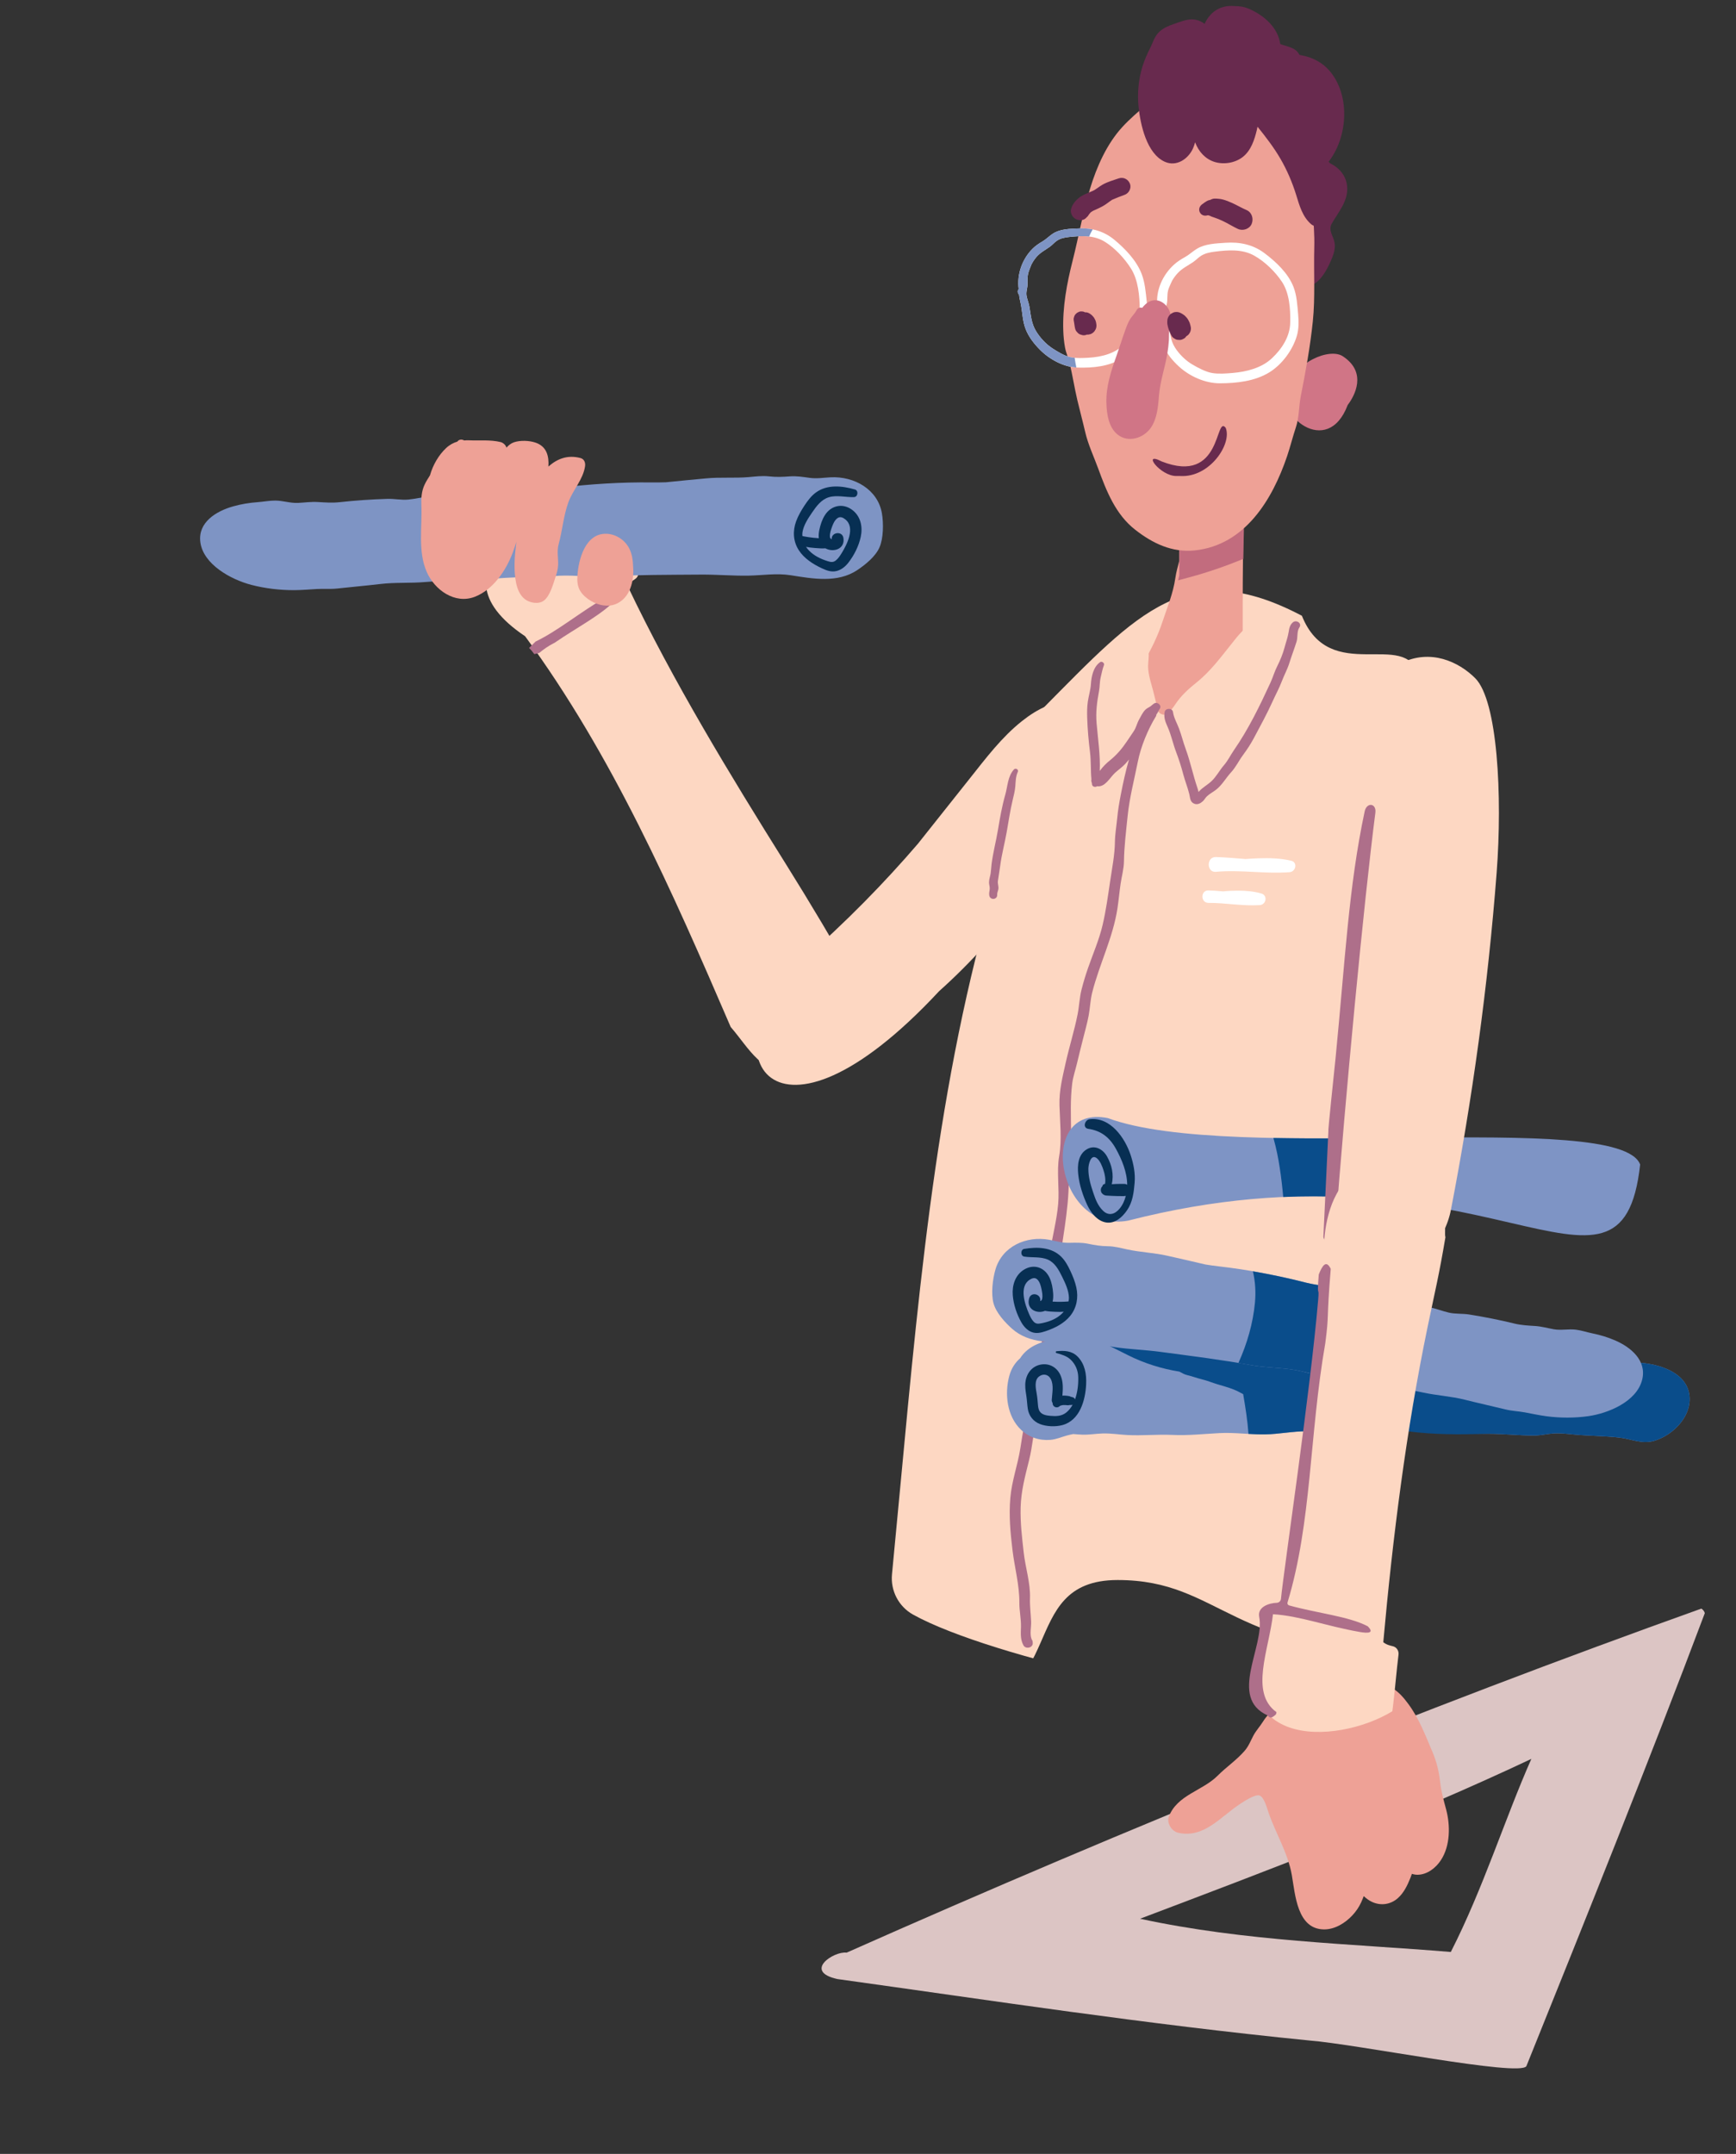 <svg preserveAspectRatio="xMidYMid meet" transform="translate3d(0px, 0px, 0px)" viewBox="0 0 233 289" xmlns="http://www.w3.org/2000/svg" xmlns:xlink="http://www.w3.org/1999/xlink"><rect x="0" y="0" width="233" height="289" fill="#333333" stroke="none"/><clipPath id="a"><path d="m0 0h233v289h-233z"/></clipPath><clipPath id="b"><path d="m-214-400s-280 10-280 10 12 215 12 215 106 5 106 5 18 28 35 28 9-17 23-17 15 10 41 10 138-52 138-52-75-199-75-199"/></clipPath><g clip-path="url(#a)"><path d="m-323.526-276.764c-2.701-.51-5.279.904-7.324 2.529-2.722 2.162-4.843 4.984-6.991 7.687-2.323 2.923-4.647 5.847-6.97 8.77-4.387 5.106-9.563 10.455-15.858 15.948-12.631 11.87-3.827 28.045 18.714 3.821 2.192-1.959 4.269-4.044 6.232-6.232 4.226-3.597 8.056-7.625 11.146-12.258 1.571-2.355 2.916-4.858 4.014-7.468.995-2.364 1.783-4.864 1.52-7.46-.26-2.571-1.839-4.837-4.483-5.337z" display="block" fill="#fdd7c2" transform="translate(468 371)"/><g display="block" transform="translate(468 371)"><path d="m-361.135-227.166c3.463-.412 5.797-2.637 7.85-5.17.46-1.908.63-3.958.322-6.308-.017-.132-.006-.249-.014-.376-3.069-5.432-6.259-10.795-9.571-16.086-7.453-11.904-15.128-24.482-21.212-37.261.321-.52.704-.734 1.033-.963.419-.291.539-.858.305-1.312-.502-.973-.986-1.954-1.466-2.937-.512-1.049-1.021-2.098-1.554-3.137-.112-.219-.226-.438-.341-.655-.01-.018-.032-.058-.058-.106-8.574-1.693-25.528 6.568-11.679 15.848 11.739 16 19.745 34.219 27.591 52.425 2.522 2.901 4.191 6.585 8.794 6.038z" fill="#fdd7c2"/><path d="m-386.597-290.916c-3.704 2.157-6.46 4.521-9.521 5.998-.29.283-.583.571-.874.863.254.24.488.513.699.818.221-.036.431-.084.603-.142.018-.006.035-.004.053-.008.61-.506 1.263-.952 1.947-1.307.036-.018.073-.032.109-.05 3.047-2.097 6.469-3.84 8.259-5.832.561-1.22-.33-.891-1.275-.34z" fill="#ae6f8a"/></g><g display="block" transform="matrix(1.04 0 0 1 485.894 371.241)"><path d="m-441.354-298.526c.357 3.003 3.943 5.041 6.57 5.757 1.768.482 3.715.722 5.546.712.983-.005 1.96-.097 2.941-.153.868-.049 1.748.034 2.612-.065 1.854-.213 3.713-.38 5.573-.608 1.931-.237 3.841-.09 5.769-.263 1.946-.175 3.885-.215 5.836-.28 2.027-.068 4.043-.289 6.066-.357.957-.032 1.91.089 2.868.033.868-.051 1.726-.206 2.596-.245 1.971-.087 3.934.2 5.911.093 4.11-.223 8.226-.21 12.341-.243 2.043-.016 4.089.18 6.127.139 1.857-.037 3.591-.355 5.446-.05 2.845.467 6.027 1.075 8.574-.688 1.061-.734 2.364-1.835 2.873-3.048.521-1.242.53-3.236.318-4.554-.515-3.203-3.546-5.025-6.659-4.85-.93.052-1.739.205-2.68.07-.845-.121-1.673-.263-2.53-.198-.963.073-1.751.114-2.723-.001-.876-.103-1.722.022-2.595.099-1.84.163-3.68-.012-5.518.173-1.722.173-3.45.328-5.171.521-.604.019-1.209.031-1.817.023-3.925-.054-7.962.212-11.856.702-1.818.229-3.682.044-5.519.171-1.989.138-3.99.017-5.974.156-1.843.129-3.598.788-5.448.89-.899.049-1.742.292-2.629.378-.894.087-1.808-.122-2.709-.093-2.06.066-4.122.21-6.168.446-.947.109-1.853.037-2.799-.022-.877-.055-1.697.075-2.565.119-.991.05-1.956-.317-2.952-.315-.759.001-1.508.158-2.264.215-1.065.081-2.103.258-3.13.556-2.215.642-4.575 2.144-4.261 4.78z" fill="#7e94c4"/><path d="m-364.123-297.424c.679 1.101 1.844 1.886 2.99 2.438.597.288 1.211.534 1.879.365.631-.159 1.156-.613 1.538-1.127.749-1.007 1.334-2.223 1.591-3.451.276-1.317.015-2.754-1.09-3.62-1.234-.967-2.737-.606-3.533.696-.367.6-.565 1.257-.711 1.941-.079.372-.119.772-.076 1.157-.247-.019-.495-.035-.741-.065-.397-.048-.796-.107-1.188-.185-.065-.018-.127-.034-.192-.047-.006-.163-.014-.324.011-.494.143-.967.738-1.887 1.266-2.69.541-.822 1.181-1.735 2.173-2.028 1.03-.304 2.154.028 3.206-.007.518-.017.622-.874.129-1.022-1.662-.5-3.58-.709-5.05.411-.613.467-1.073 1.123-1.48 1.768-.416.659-.798 1.346-1.059 2.083-.459 1.297-.393 2.693.337 3.877zm1.325.055c-.147-.158-.274-.325-.388-.498.176.038.352.069.517.09.457.059.918.09 1.378.117.204.012.407 0 .61-.009 1.041.601 2.563.084 2.321-1.404-.157-.969-1.577-.763-1.517.191-.004-.001-.011-.003-.012-.004-.146-.101-.186-.141-.207-.326-.049-.425.124-.932.262-1.331.141-.409.337-.883.687-1.159.355-.28.714-.116 1.038.154 1.321 1.1.209 3.371-.474 4.519-.208.351-.449.74-.771.998-.337.27-.631.215-1.023.088-.906-.293-1.764-.721-2.421-1.426z" fill="#072f53"/></g><g display="block" fill="#eea196" transform="translate(468 371)"><path d="m-383.033-295.065c-.015-.766-.131-1.523-.458-2.235-.541-1.179-1.784-2.03-3.085-2.08-2.863-.111-3.795 3.449-3.929 5.685-.04.675.018 1.406.384 1.992.35.561.882 1.006 1.447 1.34.974.575 2.228.85 3.31.416 1.954-.783 2.516-3.198 2.331-5.118z"/><path d="m-390.097-309.545c-1.767-.462-3.145.13-4.299 1.144.091-1.363-.207-2.681-1.705-3.202-.841-.292-2.068-.342-2.917-.053-.406.138-.731.407-1.013.72-.076-.351-.449-.668-.778-.748-1.395-.34-2.884-.173-4.309-.238-.203-.009-.394.007-.587.02-.293-.177-.681-.167-.91.154-.544.162-1.049.435-1.51.867-1.003.94-1.757 2.258-2.139 3.571-.006.022-.008.046-.014.068-.27.424-.539.848-.75 1.304-.398.861-.455 1.782-.416 2.718.121 2.922-.492 6.166.705 8.932 1.056 2.442 3.781 4.396 6.466 3.362 2.465-.95 4.199-3.545 5.091-5.927.182-.485.341-.975.496-1.467-.011.081-.025.16-.035.241-.216 1.74-.363 3.557-.01 5.289.167.817.502 1.664 1.181 2.186.652.502 1.846.725 2.549.187.825-.632 1.238-2.194 1.55-3.132.179-.537.344-1.09.361-1.661.029-.987-.192-1.82.076-2.804.506-1.854.637-3.761 1.294-5.58.603-1.67 1.992-3.071 2.244-4.857.067-.471-.108-.96-.621-1.094z"/></g><g clip-path="url(#b)" display="block" transform="translate(468 371)"><path d="m-277.629-280.409c-1.698-6.271-11.856 1.452-15.637-7.971-15.394-8.094-21.925-.52-34.787 12.458-1.681 3.59-3.219 7.234-4.654 10.919-1.224 5.079-2.143 10.22-2.739 15.359.128-.118.252-.23.381-.349-.2.702-.38 1.408-.572 2.111-.021.207-.047.415-.067.622-.081.841-.33 1.568-.693 2.188-7.002 26.979-8.936 54.93-11.883 85.296-.214 2.205.888 4.333 2.823 5.412 10.387 5.79 43.732 13.153 47.471 9.87 14.205-4.289-.653-40.614 21.792-118.656-.482-4.472 2.851-11.68-1.435-17.259z" fill="#fdd7c2"/><path d="m-301.299-306.458c-.263-1.53-1.388-2.76-2.903-3.142-1.856-.468-3.498.583-4.472 2.098-1.197 1.862-1.039 3.85-1.038 5.975.001 1.916-.003 3.831-.005 5.747-.197.785-.424 1.561-.539 2.369-.285 2.007-1.058 3.835-1.69 5.75-.654 1.981-1.505 3.749-2.579 5.535-1.514 2.518-2.547 5.344-2.347 8.332.208 3.101 2.188 5.559 5.529 5.385 1.717-.089 3.329-1.169 4.761-2.035 1.557-.942 2.925-2.811 3.783-4.392 1.891-3.485 1.593-7.6 1.589-11.43-.005-4.48.001-8.955.105-13.434.051-2.211.182-4.568-.194-6.758z" fill="#eea196"/><path d="m-309.717-293.78c-.054.217-.11.434-.166.651.519-.141 1.037-.285 1.557-.424 2.447-.655 4.852-1.494 7.197-2.456.01-.564.011-1.127.024-1.691.051-2.211.182-4.568-.194-6.758-.263-1.53-1.388-2.76-2.903-3.142-1.856-.468-3.498.583-4.472 2.098-1.197 1.862-1.039 3.85-1.038 5.975.001 1.916-.003 3.831-.005 5.747z" fill="#c26c7e"/><path d="m-299.67-281.876c-.018.018-.036.035-.054.053.15-.204.295-.446.441-.71.016-.02.03-.039.046-.059.836-.795 1.796-1.525 2.285-2.595.175-.382.102-.884-.139-1.232.074-.151.138-.309.178-.484.189-.819-.977-1.386-1.404-.591-.056.104-.142.184-.236.26-.257-.143-.572-.201-.895-.145-1.336.231-2.402 1.691-3.192 2.678-1.486 1.856-2.903 3.79-4.785 5.289-1.07.852-2.085 1.785-2.839 2.926-.257.389-.545.745-.851 1.08-.499.547-1.395.283-1.537-.444-.165-.847-.377-1.689-.591-2.51-.337-1.29-.78-2.469-.638-3.805.13-1.22.115-2.351-.764-3.304-.742-.805-2.126-.378-2.404.634-.295 1.072-.14 2.163-.131 3.257.004.514.005 1.028.008 1.542-.832-.129-1.768.364-1.82 1.479-.047 1.705-.009 3.42.33 5.099.235 1.162.658 2.307.992 3.446.342 1.166.849 2.448 1.945 3.106 1.343.806 2.97.394 4.218-.383.424-.264.829-.562 1.24-.849.101.231.249.435.426.606-.05.201-.086.411-.106.632-.086.953.875 1.769 1.769 1.769 1.029 0 1.682-.813 1.769-1.769.019-.214.727-.879.938-1.104.451-.48.869-.98 1.29-1.487 1.183-1.424 2.372-2.847 3.381-4.402.211-.326.281-.663.256-.985.665-.801 1.302-1.625 1.888-2.49.212-.313.276-.649.243-.973.437-.511.855-1.042 1.239-1.609 1.031-1.521-1.237-3.169-2.496-1.926z" fill="#fdd7c2"/><path d="m-313.079-276.623c-.201.12-.352.296-.545.421-.222.144-.448.232-.644.424-.374.366-.594.878-.85 1.327-.28.491-.382 1.046-.69 1.524-.31.482-.645.949-.963 1.426-.637.955-1.365 1.809-2.263 2.528-.49.393-.909.813-1.286 1.315-.026.035-.053.062-.079.094.097-2.124-.243-4.288-.42-6.384-.128-1.521.052-2.854.328-4.339.114-.615.074-1.203.219-1.816.129-.545.238-1.128.439-1.647.11-.283-.278-.576-.523-.402-.897.635-1.161 1.903-1.227 2.942-.051.8-.297 1.554-.413 2.347-.106.726-.108 1.465-.085 2.197.047 1.516.189 3.078.377 4.583.151 1.211.074 2.445.191 3.655-.034.159-.016.322.054.469.011.075.013.151.026.226.055.312.454.385.681.227 1.073.166 1.73-1.184 2.406-1.799.463-.421.972-.768 1.399-1.231.166-.179.32-.37.474-.56-.455 1.575-.8 3.182-1.103 4.741-.198 1.02-.374 2.046-.472 3.081-.1 1.06-.296 2.155-.312 3.217-.026 1.782-.382 3.542-.643 5.307-.292 1.971-.553 3.899-1.005 5.842-.46 1.978-1.305 3.902-1.971 5.821-.324.933-.615 1.894-.859 2.851-.281 1.103-.311 2.235-.533 3.346-.437 2.194-1.121 4.342-1.605 6.526-.425 1.917-.88 3.676-.826 5.672.06 2.235.339 4.612-.041 6.816-.361 2.094.053 4.329-.136 6.453-.197 2.205-.78 4.332-1.105 6.512-.646 4.333-.671 8.7-1.204 13.04-.287 2.339-.956 4.599-1.557 6.871-.549 2.072-.874 4.23-1.212 6.346-.359 2.248-1.146 4.347-1.341 6.643-.203 2.391.005 4.622.289 6.984.286 2.381.939 4.68.923 7.08-.007 1.082.24 2.142.216 3.225-.02.885-.104 1.684.335 2.487.305.557 1.307.334 1.246-.338-.004-.046-.008-.091-.012-.137-.013-.141-.069-.25-.138-.344-.282-.707-.035-1.628-.066-2.361-.044-1.057-.19-2.071-.154-3.134.069-2.07-.616-4.1-.845-6.149-.228-2.046-.466-3.971-.411-6.039.06-2.223.601-4.198 1.13-6.328.473-1.906.621-3.887.989-5.812.423-2.214 1.19-4.355 1.637-6.566.428-2.116.685-4.345.841-6.496.072-1-.045-1.998.052-2.999.102-1.058.27-2.109.386-3.165.465-4.24 1.428-8.325 1.428-12.613 0-2.164.328-4.252.308-6.42-.02-2.178-.118-4.307.148-6.469.115-.932.449-1.861.661-2.784.243-1.059.52-2.111.781-3.166.259-1.046.564-2.093.764-3.152.197-1.042.221-2.101.483-3.134.969-3.818 2.794-7.373 3.388-11.289.168-1.106.263-2.222.427-3.328.146-.981.432-1.978.445-2.967.027-1.999.289-4.073.492-6.074.25-2.463.885-4.879 1.368-7.299.407-2.039 1.347-4.318 2.429-6.094.053-.087.064-.168.06-.245.013-.015.028-.027.041-.043.176-.22.244-.487.409-.712.327-.446-.299-.988-.731-.731z" fill="#ae6f8a"/><path d="m-331.926-267.746c-.827.935-.823 2.228-1.15 3.375-.44 1.543-.711 3.11-.976 4.69-.262 1.563-.675 3.102-.869 4.676-.048.389-.057.783-.115 1.171-.06.403-.212.798-.221 1.208-.007.295.109.569.096.859-.015.334-.122.578-.061.92.121.673 1.111.572 1.061-.119-.02-.28.165-.571.172-.855.009-.351-.127-.624-.075-.984.097-.673.218-1.338.305-2.015.197-1.525.606-3.015.872-4.528.255-1.45.47-2.912.813-4.345.147-.614.298-1.192.346-1.823.048-.642.057-1.316.331-1.909.153-.331-.3-.58-.529-.321z" fill="#ae6f8a"/><path d="m-294.702-255.51c-1.447-.345-2.948-.375-4.428-.325-.566.019-1.131.052-1.694.095-1.329-.109-2.657-.223-3.986-.267-1.293-.043-1.26 2.102 0 1.984 3.297-.308 6.599.307 9.9.047.832-.066 1.116-1.317.208-1.534z" fill="#fff"/><path d="m-298.714-251.118c-1.014-.291-2.062-.38-3.113-.377-.671.002-1.343.021-2.007.097-.657-.061-1.314-.113-1.974-.13-1.075-.028-1.078 1.676 0 1.672 2.298-.008 4.584.449 6.883.299.873-.057 1.105-1.304.211-1.561z" fill="#fff"/><path d="m-294.469-287.5c-.401.343-.493.779-.569 1.279-.107.706-.374 1.41-.556 2.108-.205.789-.594 1.744-.963 2.464-.377.736-.586 1.508-.933 2.261-1.442 3.128-2.942 6.222-4.9 9.048-.477.689-.792 1.385-1.348 2.028-.593.686-1.021 1.542-1.689 2.154-.537.492-1.178.821-1.664 1.367-.014.021-.034.039-.049.06-.032-.197-.093-.391-.157-.577-.585-1.716-.938-3.489-1.565-5.2-.33-.9-.555-1.835-.891-2.731-.285-.76-.693-1.416-.814-2.234-.083-.564-1.013-.541-1.116 0-.149.781.114 1.363.426 2.072.46 1.046.688 2.182 1.093 3.252.383 1.012.704 2.001.978 3.047.236.9.603 1.783.816 2.679.122.513.09 1.052.689 1.271.417.153.821-.063 1.122-.343.211-.196.342-.465.552-.663.352-.333.816-.567 1.2-.864.844-.653 1.314-1.56 2.024-2.336.679-.743 1.03-1.541 1.618-2.338.558-.756 1.023-1.461 1.469-2.296.876-1.642 1.764-3.261 2.529-4.96.389-.863.854-1.705 1.189-2.59.323-.854.776-1.665 1.043-2.533.294-.956.659-1.88.954-2.827.189-.607.018-1.388.386-1.924.378-.551-.422-1.061-.874-.674z" fill="#ae6f8a"/></g><g display="block" transform="translate(468 371)"><path d="m-247.864-214.751c-2.787-7.478-54.679-.02-71.442-6.227-9.74-1.958-6.902 15.569 2.719 13.755 47.7-12.213 66.174 15.502 68.723-7.528z" fill="#7e94c5"/><path d="m-279.978-213.719c.333-1.368.655-2.741 1.071-4.087.055-.177.106-.354.159-.531-6.071.061-12.397.142-18.34.026.387 1.356.657 2.732.852 4.012.198 1.298.348 2.6.466 3.907 5.54-.245 10.51.038 14.976.567.22-1.311.504-2.612.816-3.894z" fill="#0a4d8b"/><path d="m-316.242-215.999c-.755-2.312-2.73-5.17-5.515-4.829-.655.08-.979 1.173-.174 1.289 1.721.247 2.863 1.159 3.699 2.667.796 1.437 1.511 3.149 1.519 4.835-.054-.028-.109-.063-.161-.078-.159-.047-.327-.039-.491-.037 0 0-.714.007-.714.007-.235.002-.471.02-.706.033.312-1.272.002-2.607-.647-3.745-.551-.966-1.638-1.562-2.689-.945-1.18.693-1.292 2.149-1.163 3.371.146 1.389.619 2.844 1.209 4.107.485 1.037 1.346 2.175 2.554 2.352 1.185.174 2.15-.715 2.776-1.619.77-1.111.917-2.395 1.031-3.708.108-1.252-.14-2.512-.528-3.7zm-1.494 7.177c-.623.751-1.456.999-2.201.291-.711-.677-1.027-1.536-1.332-2.443-.354-1.052-.662-2.097-.653-3.217.004-.531.319-2.074 1.154-1.39.431.353.704 1.072.872 1.582.197.599.31 1.217.218 1.839-.027.007-.054.015-.081.022-.181.048-.265.169-.282.301-.024.024-.042.052-.062.079-.014.02-.038.029-.05.05-.061.105-.087.213-.095.319-.002.02-.007.038-.007.058 0 .02.005.038.007.058.008.106.034.214.095.319.012.021.037.03.051.05.047.062.101.116.165.163.043.031.083.056.131.077.091.043.19.075.298.08.476.024.953.061 1.429.066.238.002.476.006.714.008.156.002.314.003.467-.033-.159.623-.417 1.214-.838 1.721z" fill="#072f53"/></g><g display="block" transform="translate(468 371)"><path d="m-241.219-183.312c-.038-3.277-3.585-4.533-6.309-4.807-3.635-.366-7.355-.25-11.003-.302-2.924-.041-5.849-.232-8.771-.427-5.654-.557-11.361-.792-17.015-1.194-1.743-.124-3.488-.218-5.229-.369-1.625-.141-3.157.088-4.771.113-1.722.027-3.474-.206-5.194-.303-1.903-.108-3.805-.214-5.707-.323-1.584-.091-3.155-.201-4.741-.113-1.832.102-3.652.332-5.489.323-3.388-.016-6.78-.661-10.161-.589-2.156.046-4.378.798-5.476 2.552-.657.579-1.171 1.339-1.446 2.341-.66 2.404-.329 5.428 1.547 7.229 1.069 1.026 2.482 1.498 3.954 1.376.777-.064 1.445-.365 2.186-.575.294-.083.593-.146.892-.205.402.034.805.064 1.207.08.923.036 1.83-.134 2.75-.16 1.101-.031 2.205.151 3.303.21 2.007.108 4.017-.111 6.033-.015 2.12.101 4.231-.133 6.346-.244 2.054-.108 4.062.21 6.106.174 1.884-.033 3.74-.432 5.626-.418.953.007 1.893.12 2.846.054.961-.066 1.894-.19 2.859-.177 2.06.027 4.12-.107 6.179-.01 4.198.199 8.357.48 12.562.47 2.037-.005 4.075.247 6.106.229.837-.008 1.643-.213 2.472-.276.933-.071 1.888.054 2.815.143 2.026.195 4.081.18 6.101.413 1.595.184 3.009.912 4.642.44 2.379-.687 4.811-3.02 4.78-5.64z" fill="#7e94c4"/><path d="m-247.528-188.119c-3.635-.366-7.355-.25-11.003-.302-2.924-.041-5.849-.232-8.771-.427-5.654-.557-11.361-.792-17.015-1.194-1.743-.124-3.488-.219-5.229-.369-1.625-.141-3.157.088-4.771.113-1.722.027-3.474-.206-5.194-.303-1.902-.107-3.805-.214-5.707-.323-1.584-.091-3.155-.201-4.741-.113-1.832.102-3.652.332-5.489.323-1.643-.008-3.287-.164-4.93-.314-.001.004 0-.001-.001.003 1.285.605 2.555 1.246 3.827 1.882 2.159 1.079 4.472 1.798 6.85 2.181.334.182.667.379 1.023.462.685.159 1.325.409 2.015.577.706.172 1.379.453 2.074.663.717.217 1.445.41 2.143.685.453.178.878.408 1.301.636.304 1.768.584 3.542.713 5.332.74.043 1.48.08 2.226.067 1.884-.033 3.74-.432 5.626-.418 1.176.009 2.329.177 3.515-.025.615-.105 1.242-.118 1.866-.104 2.769.061 5.538-.207 8.305.15 3.36.434 6.756.428 10.143.325 2.242-.068 4.487.24 6.723.22.837-.008 1.643-.213 2.472-.276.933-.071 1.888.054 2.815.143 2.026.195 4.081.18 6.101.413 1.595.184 3.009.912 4.642.44 2.379-.687 4.811-3.02 4.78-5.64-.038-3.277-3.585-4.533-6.309-4.807z" fill="#0a4d8b"/><path d="m-323.367-188.979c-.78-.792-1.795-.826-2.834-.721-.125.013-.132.214-.015.245.657.175 1.399.395 1.904.875.651.619.999 1.435 1.028 2.33.03.938-.078 2.043-.432 3.016-.056-.136-.157-.254-.304-.288-.09-.021-.178-.044-.267-.069-.001 0-.003-.001-.004-.001-.117-.072-.248-.095-.382-.113-.191-.025-.383-.048-.576-.044-.051.001-.107.01-.16.013.074-.921.129-1.853-.248-2.721-.457-1.051-1.46-1.646-2.598-1.461-1.148.186-1.902 1.085-2.093 2.194-.107.625-.023 1.261.08 1.88.103.618.12 1.236.21 1.852.138.948.729 1.707 1.619 2.059.878.347 2.105.391 3.013.149 2.361-.629 3.105-3.344 3.203-5.49.062-1.345-.162-2.707-1.144-3.705zm-3.658 7.951c-.539-.047-1.175-.143-1.465-.659-.128-.228-.172-.506-.195-.763-.045-.518-.081-1.023-.171-1.537-.124-.712-.367-1.819.323-2.329.582-.43 1.263-.268 1.579.371.411.833.172 1.888.116 2.773-.011.17.041.3.116.41-.009.168.047.335.183.454.207.181.532.189.741-.001.02-.018.041-.035.062-.052.023-.012.046-.022.069-.033.125-.04.253-.069.383-.085.107-.002.215-.004.322.005.072.006.144.014.216.022.1.011.193-.003.285-.027.08-.002.16-.002.239-.007.063-.004.125-.013.185-.029-.219.391-.49.743-.832 1.023-.635.521-1.373.532-2.156.464z" fill="#072f53"/></g><g display="block" transform="translate(468 371)"><path d="m-251.224-191.15c-.982-.424-1.989-.729-3.036-.942-.743-.151-1.467-.401-2.22-.497-.988-.126-1.991.116-2.968-.057-.856-.152-1.652-.384-2.529-.439-.946-.06-1.855-.102-2.781-.329-2.001-.49-4.029-.891-6.064-1.214-.891-.142-1.823-.048-2.699-.246-.869-.196-1.675-.542-2.561-.704-1.823-.332-3.481-1.206-5.293-1.565-1.951-.386-3.951-.518-5.908-.903-1.807-.356-3.679-.405-5.454-.859-3.803-.974-7.774-1.742-11.675-2.18-.604-.068-1.203-.156-1.8-.251-1.683-.406-3.379-.776-5.066-1.164-1.801-.414-3.647-.47-5.452-.862-.857-.186-1.68-.416-2.562-.423-.979-.008-1.756-.147-2.702-.34-.842-.172-1.682-.134-2.535-.12-.95.016-1.734-.237-2.651-.405-3.066-.563-6.301.867-7.213 3.98-.375 1.281-.616 3.26-.254 4.557.353 1.268 1.508 2.523 2.469 3.384 2.306 2.068 5.539 1.863 8.42 1.755 1.878-.07 3.561.462 5.398.731 2.017.295 4.072.357 6.096.629 4.078.547 8.163 1.049 12.213 1.785 1.948.354 3.931.315 5.876.648.858.147 1.69.408 2.545.567.943.176 1.905.176 2.85.327 1.998.32 3.972.792 5.974 1.113 1.928.309 3.846.591 5.754 1.008 1.891.413 3.806.505 5.692.982 1.817.459 3.64.858 5.453 1.301.845.207 1.728.234 2.583.392.966.178 1.923.391 2.898.519 1.815.239 3.777.245 5.592-.012 2.696-.382 6.509-1.955 7.239-4.89.641-2.576-1.512-4.362-3.629-5.276z" fill="#7e94c4"/><path d="m-290.59-188.971c.662-1.161 1.187-2.312 1.621-3.555.476-1.363.892-2.762 1.198-4.174.1-.46.175-.922.244-1.385-1.731-.315-3.515-.386-5.21-.82-2.323-.595-4.71-1.1-7.105-1.513.322 1.364.409 2.775.279 4.181-.261 2.813-1.062 5.544-2.221 8.116.578.096 1.156.187 1.733.292 1.948.354 3.931.315 5.876.648.739.127 1.46.329 2.191.487.382-.79.961-1.518 1.394-2.277z" fill="#0a4d8b"/><path d="m-323.537-198.248c-.167-.763-.46-1.493-.79-2.199-.323-.691-.698-1.4-1.248-1.94-1.318-1.295-3.247-1.328-4.959-1.04-.508.086-.512.948 0 1.03 1.039.166 2.196-.022 3.18.409.948.415 1.469 1.401 1.903 2.284.424.863.898 1.849.919 2.827.004.172-.025.331-.051.492-.066.005-.129.012-.196.022-.399.028-.802.037-1.202.035-.248-.001-.496-.016-.743-.028.091-.377.101-.779.069-1.158-.059-.696-.174-1.373-.463-2.014-.627-1.391-2.071-1.938-3.417-1.133-1.205.72-1.644 2.114-1.535 3.455.102 1.251.53 2.531 1.147 3.623.315.557.779 1.074 1.385 1.311.641.251 1.28.084 1.909-.127 1.206-.405 2.46-1.037 3.272-2.045.873-1.084 1.114-2.46.82-3.804zm-4.722 4.805c-.405.077-.704.094-1.004-.216-.287-.297-.477-.713-.64-1.087-.534-1.225-1.354-3.616.095-4.542.355-.227.732-.345 1.049-.023.313.318.448.812.537 1.235.087.413.194.939.093 1.354-.044.181-.088.216-.245.298-.002.001-.009.001-.013.002.179-.939-1.205-1.321-1.482-.379-.426 1.446 1.02 2.149 2.128 1.683.201.034.4.072.604.086.46.031.92.057 1.381.056.166-.001.345-.009.525-.025-.135.157-.283.308-.448.446-.74.617-1.644.935-2.58 1.112z" fill="#072f53"/></g><path d="m-239.188-152.553c-.059-.252-.238-.467-.461-.613-37.454 13.381-76.96 29.395-114.72 46.163-1.716-.232-5.86 2.51-1.26 3.539 21.009 2.918 41.162 6.034 63.372 8.249 6.39.495 28.237 4.914 29.123 3.441 7.542-18.709 16.632-41.323 23.946-60.779zm-34.089 45.461c-13.403-1.116-27.595-1.41-41.71-4.46 17.251-6.537 35.168-13.26 52.52-21.449-3.567 8.054-6.433 17.323-10.81 25.909z" display="block" fill="#dcc5c4" transform="translate(468 369)"/><path d="m-273.91-128.236c-.327-1.219-.651-2.355-.793-3.614-.164-1.452-.467-2.748-1.042-4.093-.954-2.231-1.778-4.453-3.226-6.417-.64-.868-1.334-1.684-2.292-2.213-1.112-.613-2.444-.759-3.496-1.493-1.488-1.039.702 2.737.523 1.133-.13-1.164-.447-2.282-.613-3.437-.163-1.135.038-2.284-.273-3.407-.625-2.261-2.856-3.395-5.071-3.37-2.299.026-3.682 1.458-4.19 3.445-.447.843-.509 1.856-.457 2.823.08 1.488.089 2.96.078 4.452-.027 3.6-1.724 1.249-3.739 4.449-.402.638-.923 1.191-1.277 1.86-.397.75-.633 1.425-1.208 2.077-1.098 1.246-2.431 2.137-3.594 3.301-2.021 2.022-5.417 2.573-6.536 5.469-.335.867.374 1.982 1.237 2.179 3.429.783 5.657-2.088 8.22-3.798.51-.34 2.135-1.429 2.719-1.194.65.261 1.02 1.792 1.227 2.38.989 2.804 2.569 5.324 3.094 8.285.462 2.609.702 7.273 4.328 7.298 1.443.01 2.826-.843 3.785-1.867.49-.523.895-1.108 1.194-1.758.127-.276.237-.56.35-.842.325.313.684.578 1.095.771 1.178.554 2.506.371 3.482-.498.819-.729 1.288-1.733 1.69-2.731.07-.175.129-.354.194-.531.248.08.508.13.788.124 1.284-.027 2.417-.915 3.098-1.949 1.279-1.941 1.286-4.67.705-6.834z" display="block" fill="#eea196" transform="translate(468 371)"/><g display="block" transform="translate(468 371)"><path d="m-289.737-206.87c1.619 3.549 4.294 6.101 8.481 5.836 1.988-.126 3.633-.915 5.006-2.146 1.596-1.431 2.589-3.42 2.996-5.525 2.885-14.932 4.963-30.008 6.127-45.175.793-10.336.127-23.12-2.873-26.12-2.209-2.209-6-4-10-2-3 3-4.764 13.819-4 10 1-5-4.159 41.737-5.737 65.13z" fill="#fdd7c2"/><g><path d="m-290.261-205.039c.242.954 1.23.682 1.308-.355 1.396-18.626 3.91-44.827 5.425-56.571.147-1.14-.954-1.245-1.19-.135-2.147 10.081-2.625 20.069-3.897 33.023-.195 1.987-1.043 9.777-.982 10.03.002.008-.666 14-.664 14.008z" fill="#ae6f8a"/><path d="m-290.261-205.039c.242.954 1.23.682 1.308-.355 1.396-18.626 3.91-44.827 5.425-56.571.147-1.14-.954-1.245-1.19-.135-2.147 10.081-2.625 20.069-3.897 33.023-.195 1.987-1.043 9.777-.982 10.03.002.008-.666 14-.664 14.008z" fill="none" stroke="#ae6f8a" stroke-miterlimit="10" stroke-width=".25"/></g></g><g display="block" transform="translate(468 371)"><path d="m-274-205c-.114-.266 0-1.551 0-4 0-6-7.473-6.116-11-5-3.745 1.185-5 6-5.253 9.23-.916 16.364-2.747 33.77-4.747 47.77-.195 1.368 0 3-3 3-7 18 9.42 17.174 16.872 12.609.008-.054.015-.099.018-.119.032-.244.063-.488.092-.732.139-1.159.252-2.322.368-3.483.108-1.088.221-2.177.354-3.263.062-.507-.247-.996-.742-1.124-.388-.1-.821-.169-1.302-.545 1.267-14.097 3.095-28.556 5.949-42.308 1.072-5.163 1.516-6.838 2.391-12.035z" fill="#fdd7c2"/><path d="m-294.98-155.594c-.169-.047-.265-.223-.214-.391 3.26-10.763 2.918-22.441 5.069-34.787.547-4.201.132-2.671.732-9.978-.607-1.25-1.124-.464-1.607.75-.285 3.623.104 1.229-.083 3.434-1.042 12.276-4.586 35.991-4.991 40.092-.03.299-.276.524-.576.532-.927.026-2.609.499-2.347 1.884.791 3.944-4.193 10.827 1.137 13.227.257.325.468.461 1.109-.139.043-.096.068-.197.074-.303-3.621-2.603-1.014-8.336-.467-13.137 3.593.212 7.155 1.596 11.638 2.378 1.077.188 2.027.187 1.078-.762-2.543-1.337-6.751-1.745-10.552-2.8z" fill="#ae6f8a"/></g><g display="block" transform="matrix(.94 -.342 .342 .94 552.679 250.206)"><path d="m-273.491-342.697c.014-.008.028-.018.042-.027 3.562-2.344 5.633-7.416 4.133-11.353-.529-1.388-1.548-2.468-2.818-3.221-1.184-.702-2.527-1.513-3.889-1.771-1.995-.378-3.446.4-4.924 1.302-5.256 2.284-9.057 6.98-11.846 11.978-.781 1.401-1.49 2.837-2.191 4.279-.439.902-.959 1.779-1.259 2.742-.293.941-.326 1.986-.291 2.965.13 3.635 1.589 7.414 5.528 8.323.87.201 1.82.299 2.796.304.374.332.873.56 1.511.589 1.731.078 3.611-.403 5.237-1.273 1.314.022 2.695-1.23 3.498-2.065.605-.63 1.233-1.311 1.403-2.193.176-.911-.265-1.896.524-2.565 1.409-1.195 3.159-2.094 3.66-4.038.258-1.003.056-2.003-.491-2.873-.177-.282-.392-.544-.621-.791-.034-.082-.067-.164-.105-.245.035-.022.069-.045.103-.067z" fill="#682a4e"/><g fill="#d07586"><path d="m-285.338-316.158c-.002.001.001 0-.004.002-.028.011-.201.078.004-.002z"/><path d="m-280.685-317.406c-1.212-1.777-6.499-1.559-8.339 1.514-3.016 2.481 1.615 10.688 6.684 4.798 1.277-.817 3.96-3.163 1.655-6.312z"/></g><path d="m-276.139-352.741c-.316-2.788-1.871-5.731-4.31-7.209-2.84-1.721-6.802-2.202-9.742-.436-.639.384-1.087.905-1.637 1.384-.017.014-.035.026-.052.04-.733.143-1.425.499-2.162.795-1.341.539-2.645 1.01-3.938 1.679-2.755 1.425-5.069 3.833-6.924 6.299-1.982 2.634-3.643 5.551-5.499 8.278-1.786 2.625-3.404 5.363-4.393 8.397-.237.726-.429 1.464-.555 2.217-.122.73-.053 1.449-.135 2.173-.19 1.673-.527 3.346-.725 5.027-.171 1.457-.292 2.912-.471 4.372-.209 1.714-.039 3.463-.036 5.184.006 3.242.085 6.578 1.85 9.411 1.573 2.525 3.605 4.61 6.569 5.351 6.572 1.644 12.113-2.828 15.974-7.649.849-1.06 1.591-2.178 2.432-3.237.878-1.105 1.32-2.508 2.052-3.715 1.745-2.876 3.461-5.815 4.932-8.845 1.437-2.961 2.354-6.157 3.559-9.214 1.304-3.31 1.953-6.788 2.428-10.299.454-3.356 1.17-6.591.783-10.003z" fill="#eea196"/><path d="m-272.378-357.499c-.141-1.041-1.074-1.479-1.916-2.182.476-2.151-.714-4.391-2.391-5.94-.446-.412-.987-.718-1.571-.919-.935-.457-1.978-.6-2.999-.241-.58.204-1.222.62-1.642 1.089-.089-.156-.241-.332-.361-.46-.304-.324-.663-.569-1.086-.712-.746-.253-1.629-.211-2.409-.229-.868-.02-1.771.022-2.538.472-.617.362-1.03.939-1.54 1.423-.677.642-1.31 1.283-1.873 2.03-1.098 1.457-1.901 3.154-2.342 4.925-.567 2.28-1.129 6.254.811 8.115 1.221 1.172 3.045.719 4.137-.388.213-.216.396-.452.567-.695 0 .015-.002.03-.002.045.021 1.286.508 2.53 1.547 3.324 1.034.79 2.552 1.079 3.797.67 1.326-.436 2.241-1.613 2.985-2.728.088-.133.169-.271.254-.406.567 1.65 1.099 3.335 1.411 5.043.318 1.744.421 3.591.332 5.363-.074 1.476-.2 3.014.55 4.348.388.689 1.365.634 1.765 0 .946-1.499 1.781-3.676 2.101-5.371.546-2.889 1.348-5.88 1.52-8.806.04-.685.474-1.03.594-1.702.109-.608.321-1.392.304-2.007-.032-1.14.148-2.931-.005-4.061z" fill="#682a4e"/></g><g display="block" transform="matrix(.956 -.292 .292 .956 542.745 270.102)"><path d="m-304.483-337.069c-.13-1.945-1.126-3.882-2.135-5.429-1.035-1.586-2.469-2.463-4.164-2.898-1.126-.289-2.382-.675-3.532-.342-.559.162-1.062.455-1.632.59-.536.127-1.043.277-1.541.538-1.679.879-3.039 2.596-3.381 4.645-.251.138-.305.51-.169.735-.078.353-.102.716-.131 1.093-.094 1.211-.468 2.347-.375 3.582.086 1.135.511 2.226 1.023 3.2.896 1.704 2.448 3.208 4.148 3.781 1.924.648 4.106 1.11 6.095.532 1.733-.504 3.462-1.934 4.449-3.592.494-.83.739-1.79.922-2.753.228-1.198.506-2.448.423-3.682zm-1.64 4.475c-.529 1.784-1.885 3.031-3.359 3.843-1.55.854-3.421.742-5.072.346-.766-.184-1.613-.391-2.32-.776-.722-.393-1.451-1.213-1.998-1.867-.653-.781-1.174-1.851-1.429-2.879-.284-1.144-.032-2.198.115-3.334.062-.481.012-.956.051-1.436.051-.62.41-.992.593-1.547.21-.638.281-1.078.677-1.618.188-.257.386-.505.586-.751.272-.284.576-.54.918-.76.702-.453 1.418-.552 2.175-.815.388-.135.741-.374 1.134-.493.569-.172 1.156-.103 1.729.008 1.576.305 3.24.708 4.394 2.036 1.025 1.179 1.874 2.902 2.294 4.466.473 1.762.019 3.869-.488 5.577z" fill="#fff"/><path d="m-316.377-328.949c-.171-.07-.338-.145-.497-.232-.722-.393-1.451-1.213-1.998-1.867-.653-.781-1.174-1.851-1.429-2.879-.284-1.144-.032-2.198.115-3.334.062-.481.012-.956.051-1.436.051-.62.41-.992.593-1.547.21-.638.281-1.078.677-1.618.188-.257.386-.505.586-.751.272-.284.576-.54.918-.76.702-.453 1.418-.552 2.175-.815.388-.135.741-.374 1.134-.493.569-.172 1.156-.103 1.729.008.859.166 1.742.368 2.556.726.23-.277.476-.536.739-.777-.545-.292-1.132-.512-1.754-.672-1.126-.289-2.382-.675-3.532-.342-.559.162-1.062.455-1.632.59-.536.127-1.043.277-1.541.538-1.679.879-3.039 2.596-3.381 4.645-.251.138-.305.51-.169.735-.078.353-.102.716-.131 1.093-.094 1.211-.468 2.347-.375 3.582.086 1.135.511 2.226 1.023 3.2.866 1.647 2.348 3.1 3.981 3.713.04-.437.094-.872.162-1.307z" fill="#7e94c4"/><path d="m-285.495-329.474c-.145-1.945-1.252-3.881-2.375-5.428-1.151-1.586-2.747-2.464-4.633-2.899-1.253-.289-2.65-.675-3.929-.342-.622.162-1.181.455-1.816.59-.597.127-1.161.278-1.715.539-1.868.879-3.38 2.596-3.761 4.645-.279.138-.339.51-.188.735-.087.353-.114.715-.146 1.092-.104 1.211-.521 2.347-.417 3.582.095 1.135.568 2.227 1.138 3.201.997 1.704 2.724 3.208 4.615 3.781 2.14.648 4.568 1.109 6.78.531 1.928-.504 3.852-1.933 4.95-3.591.55-.83.822-1.79 1.026-2.753.253-1.198.563-2.449.471-3.683zm-1.825 4.476c-.589 1.784-2.097 3.031-3.737 3.843-1.725.854-3.806.741-5.643.345-.853-.184-1.794-.391-2.581-.776-.803-.393-1.615-1.213-2.223-1.867-.727-.781-1.305-1.85-1.589-2.878-.316-1.144-.035-2.198.128-3.334.069-.481.012-.957.056-1.437.057-.62.457-.991.66-1.546.234-.638.312-1.079.753-1.619.21-.257.429-.505.652-.751.303-.284.642-.539 1.022-.759.781-.453 1.577-.552 2.419-.815.432-.135.825-.374 1.262-.493.633-.172 1.287-.103 1.924.008 1.754.305 3.604.708 4.888 2.036 1.14 1.179 2.085 2.901 2.552 4.465.526 1.762.021 3.87-.543 5.578z" fill="#fff"/></g><path d="m-302.488-331.822c-.329-.972-1.201-1.644-2.252-1.38-.362.091-.694.272-1.004.49-.239-.163-.554-.184-.809.081-.3.312-.764.547-1.107.827-.459.374-.807.855-1.162 1.326-.725.962-1.397 1.963-2.115 2.93-1.292 1.741-2.551 3.519-3.133 5.638-.388 1.413-.682 3.217.205 4.507 1.033 1.503 3.213 1.478 4.541.412 1.207-.968 1.78-2.511 2.338-3.903.688-1.716 1.823-3.255 2.663-4.934.273-.545.521-1.106.736-1.677.18-.477.277-.978.528-1.423.521-.925.935-1.817.571-2.894z" display="block" fill="#d07586" transform="matrix(.956 -.292 .292 .956 542.745 270.102)"/><g fill="#682a4e"><g display="block" transform="matrix(.94 -.342 .342 .94 552.679 250.205)"><path d="m-286.146-340.292c-.516-.488-.969-1.038-1.474-1.537-.338-.334-.701-.664-1.095-.929-.151-.102-.317-.187-.482-.263-.163-.075-.33-.159-.502-.208-.174-.05-.38-.051-.57-.02-.05-.006-.099-.016-.149-.02-.056-.005-.114-.01-.17-.008-.094.013-.188.025-.282.038-.036.015-.055.023-.084.035-.085-.008-.19.039-.27.06-.113.029-.224.055-.334.095-.389.141-.647.477-.59.903.057.421.395.685.809.714.005 0 .009.002.014.002.017.004.031.008.048.01.045.027.053.034.015.004.004.001.011.003.015.003.006.001-.001-.002.003-.002.06.049.122.096.187.139.123.145.278.271.436.391.485.387.935.818 1.352 1.277.387.426.748.876 1.156 1.283.515.515 1.459.554 1.967 0 .498-.542.565-1.433 0-1.967z"/><g><path d="m-306.254-346.964c-.046.031-.039.028 0 0z"/><path d="m-300.825-350.163c-.776-.015-1.541-.079-2.312.048-.281.046-.552.127-.826.201-.141.038-.283.074-.427.102-.01.002-.044.008-.077.014-.053.006-.137.016-.141.016-.567.049-1.132.035-1.695.138-.734.134-1.551.564-1.956 1.199-.266.417-.194.996.097 1.372.282.365.837.611 1.298.443.025-.009.051-.019.076-.028.077-.028.151-.066.222-.107 0 0-.003.01-.003.01.136-.057.241-.15.358-.241-.017.013-.031.023-.043.032.01-.006.016-.01.031-.02.095-.062.191-.118.291-.172.052-.016.129-.038.142-.042.045-.012.22-.043.239-.05.052-.005.105-.009.126-.011.11-.009.219-.016.329-.023.337-.023.67-.059 1.004-.11.5-.076.965-.264 1.455-.374.604-.034 1.208-.059 1.812-.052.614.007 1.201-.545 1.173-1.173-.029-.646-.515-1.159-1.173-1.172z"/></g></g><g display="block" transform="matrix(.94 -.342 .342 .94 552.678 250.206)"><path d="m-298.511-328.849c-.019-.155-.032-.315-.072-.467-.013-.048-.028-.096-.047-.142-.057-.141-.11-.289-.188-.422-.076-.13-.177-.247-.27-.364-.039-.049-.08-.096-.125-.14-.154-.153-.336-.259-.545-.318-.164-.051-.328-.059-.492-.022-.164.007-.317.057-.459.147-.186.11-.333.257-.443.443-.091.195-.187.398-.223.613-.036.215-.068.435-.069.654-.001.119.005.238.011.357.003.061.006.122.008.183.005.162.032.322.056.483.038.159.111.299.219.417.086.133.201.238.344.315 0 0 .293.124.293.124.163.051.325.057.488.021.111 0 .214-.028.309-.083.063-.02.107-.073.163-.105.145-.025.287-.065.418-.141.083-.064.167-.129.25-.193.153-.154.258-.336.317-.545.032-.213.072-.433.069-.65-.001-.055-.005-.11-.012-.165z"/><path d="m-310.32-333.715c-.005-.027-.012-.054-.02-.081-.039-.124-.095-.246-.15-.363-.069-.147-.187-.273-.284-.398-.111-.119-.242-.204-.394-.253-.018-.01-.038-.013-.057-.021-.034-.031-.054-.076-.094-.102-.067-.066-.145-.113-.236-.138-.127-.067-.265-.098-.412-.092-.095.013-.189.025-.284.038-.085.036-.171.072-.256.108-.125.067-.225.16-.3.276-.095.103-.158.224-.191.363-.026.157-.054.313-.085.469-.051.258-.116.51-.13.775-.006.169.029.325.106.471.049.152.134.283.253.394 0 0 .248.191.248.191.14.089.292.139.455.146.06.016.119.002.179 0 .042.017.074.052.12.063.108.015.217.029.325.044.221-.001.427-.056.618-.167 0 0 .247-.192.247-.192.152-.153.257-.333.315-.54.048-.162.067-.34.079-.505.002-.029.003-.057.001-.086-.007-.133-.03-.269-.053-.4z"/></g><path d="m-298.773-313.815c-.739-2.196-3.043 7.102-9.608 1.309-2.107-2.292-.841 1.791 1.168 2.501.178.063.358.121.531.195 3.623 1.548 8.012-1.692 7.909-4.005z" display="block" transform="matrix(.94 -.342 .342 .94 552.678 250.206)"/></g></g></svg>